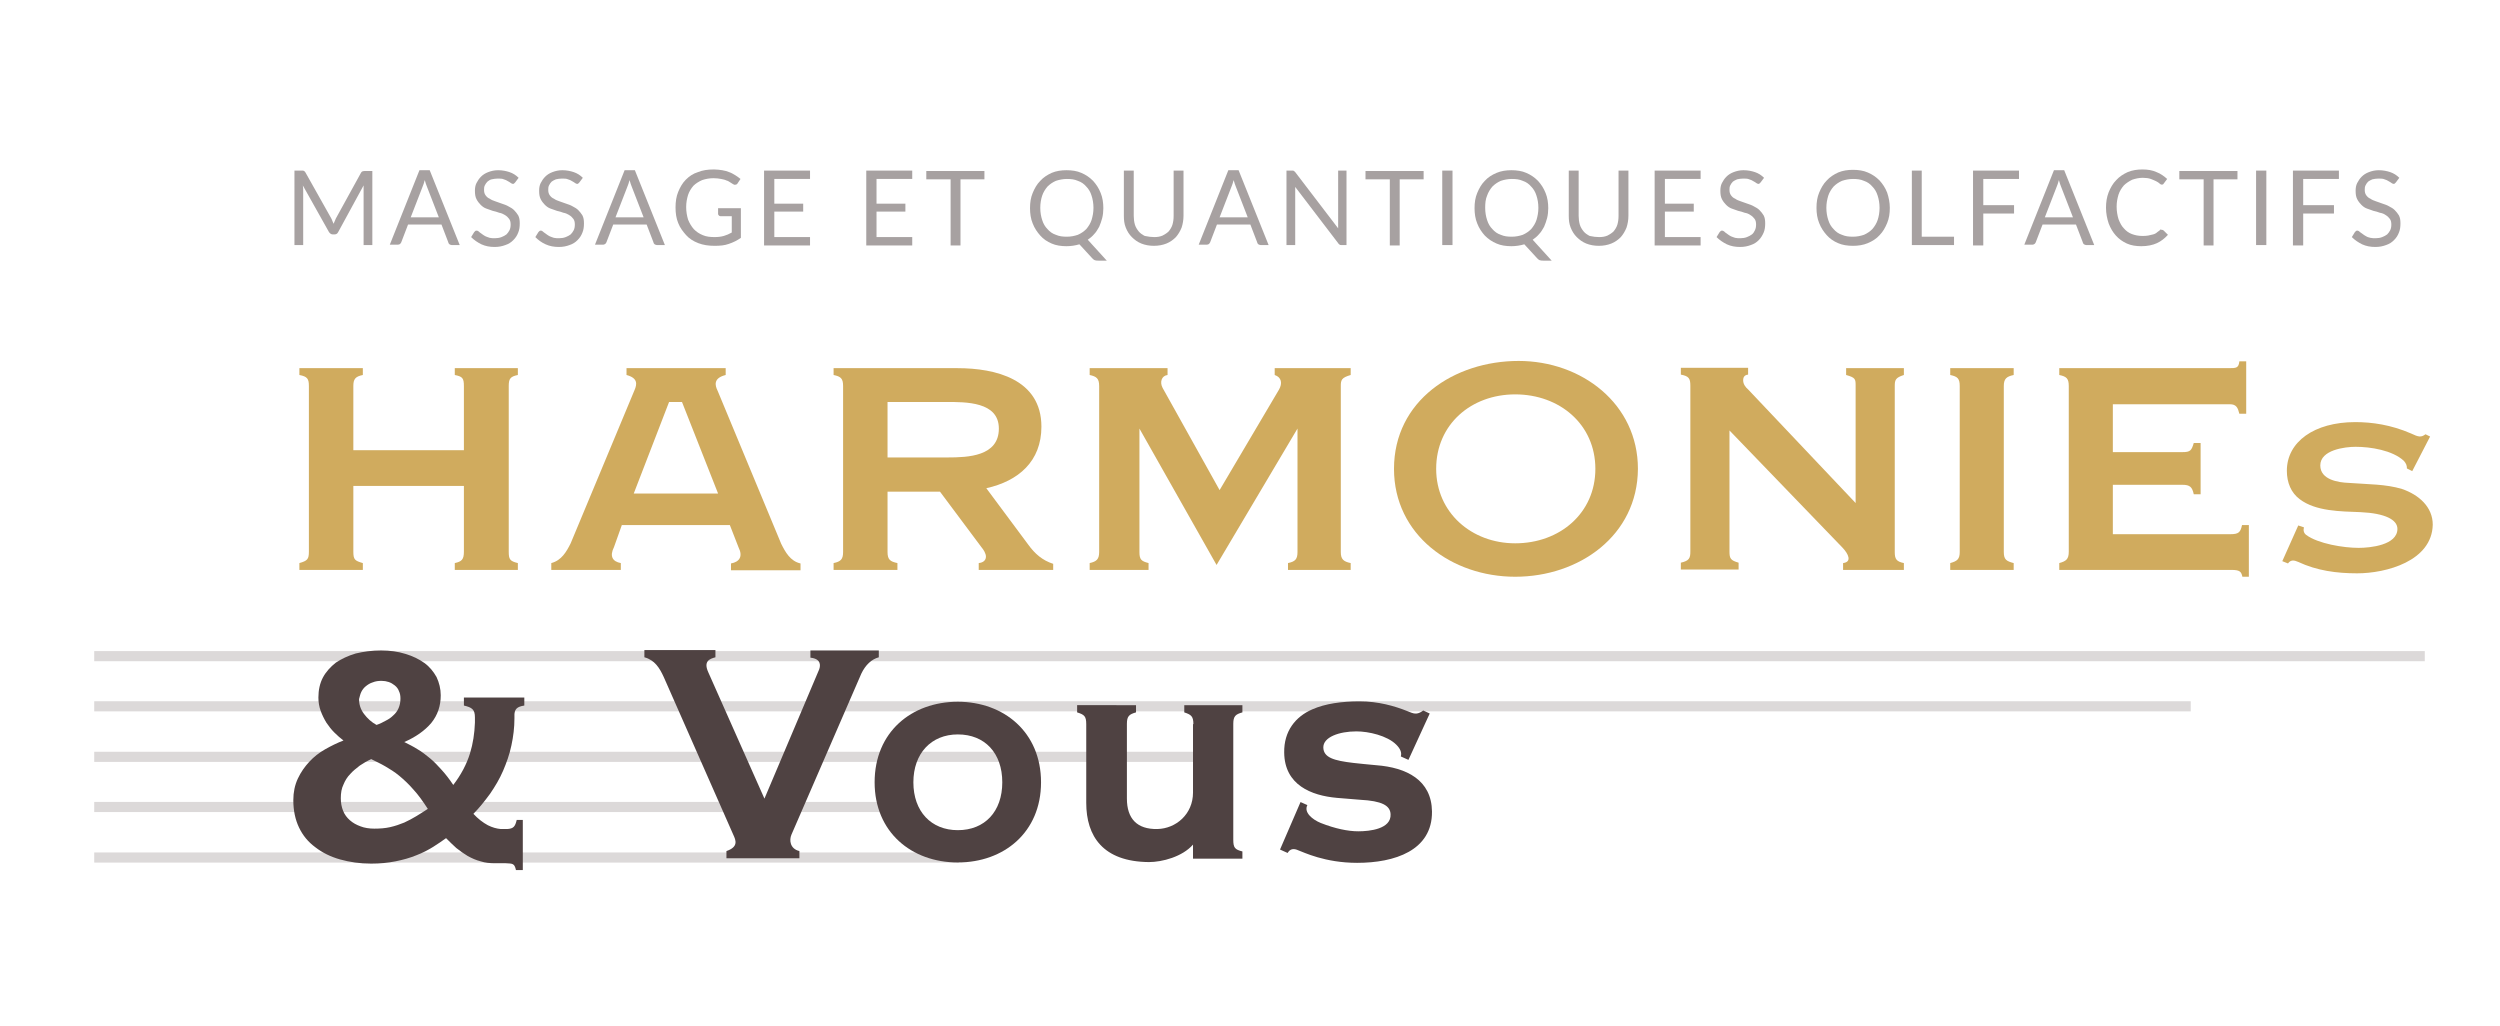 <?xml version="1.0" encoding="utf-8"?>
<!-- Generator: Adobe Illustrator 27.0.0, SVG Export Plug-In . SVG Version: 6.00 Build 0)  -->
<svg version="1.1" id="Calque_1" xmlns="http://www.w3.org/2000/svg" xmlns:xlink="http://www.w3.org/1999/xlink" x="0px" y="0px"
	 viewBox="0 0 658 270" style="enable-background:new 0 0 658 270;" xml:space="preserve">
<style type="text/css">
	.st0{fill:none;stroke:#DCD9D9;stroke-width:2.666;stroke-miterlimit:10;}
	.st1{fill:#D0AB5E;}
	.st2{fill:#4F4242;}
	.st3{fill:#A7A1A1;}
</style>
<g>
	<g>
		<g>
			<line class="st0" x1="24.8" y1="199.2" x2="320.2" y2="199.2"/>
			<line class="st0" x1="24.8" y1="212.4" x2="236.3" y2="212.4"/>
			<line class="st0" x1="24.8" y1="225.7" x2="252.3" y2="225.7"/>
			<line class="st0" x1="24.8" y1="185.9" x2="576.6" y2="185.9"/>
			<line class="st0" x1="24.8" y1="172.7" x2="638.2" y2="172.7"/>
		</g>
	</g>
	<path class="st1" d="M136.3,150h-16.6v-1.8c1.8-0.4,2.4-0.9,2.4-3v-17.3H93v17.3c0,2.1,0.4,2.4,2.5,3v1.8H78.8v-1.8
		c2.1-0.6,2.5-1,2.5-3v-43.6c0-1.9-0.4-2.5-2.5-2.9v-1.8h16.7v1.8c-2,0.4-2.5,1.1-2.5,2.9v16.9h29.1v-16.9c0-2.1-0.4-2.5-2.4-2.9
		v-1.8h16.6v1.8c-2,0.4-2.4,1-2.4,2.9v43.6c0,2,0.3,2.5,2.4,3V150z"/>
	<path class="st1" d="M163.7,138.1l-2.1,5.9c-1.2,2.4-0.4,3.8,1.8,4.2v1.8h-18.3v-1.8c2.7-0.7,4-3,5.1-5.2l16.8-40.3
		c0.7-1.6,0.9-3.2-2.1-4v-1.8h26.1v1.8c-3.2,0.8-2.9,2.6-2.1,4.2l16.7,40.2c1.1,2.2,2.4,4.6,5.1,5.2v1.8h-18.3v-1.8
		c2.2-0.4,3.2-1.8,2-4.2l-2.3-5.9H163.7z M179.5,105.8h-3.4l-9.3,24.1H189L179.5,105.8z"/>
	<path class="st1" d="M277.2,150h-19.6v-1.8c1-0.1,1.9-0.6,1.9-1.7c0-0.8-0.6-1.8-1.2-2.5l-10.9-14.6h-13.8v15.9
		c0,2,0.7,2.5,2.6,2.9v1.8h-16.8v-1.8c1.9-0.4,2.5-1,2.5-2.9v-43.7c0-2-0.6-2.5-2.5-2.9v-1.8H252c10,0,22.1,2.9,22.1,15.4
		c0,9.1-6,14.3-14.5,16.2l11,14.8c1.8,2.5,3.8,4.2,6.6,5.1V150z M249,105.8h-15.4v14.6h15.8c5.4,0,13.5-0.3,13.5-7.6
		C262.9,105.7,254.2,105.8,249,105.8z"/>
	<path class="st1" d="M355.4,150H339v-1.8c1.9-0.4,2.5-1,2.5-2.9v-32.5l-21.3,35.9l-20.3-35.9v32.5c0,2,0.5,2.4,2.4,2.9v1.8h-15.5
		v-1.8c1.8-0.4,2.5-1,2.5-2.9v-43.7c0-2-0.7-2.5-2.5-2.9v-1.8h20.5v1.8c-1.6,0.2-2.1,1.9-1.3,3.4l15,26.9l15.6-26.4
		c1-1.7,0.7-3.3-1.1-3.9v-1.8h20v1.8c-2.4,0.7-2.6,1.3-2.6,2.9v43.7c0,1.9,0.7,2.5,2.6,2.9V150z"/>
	<path class="st1" d="M398.8,151.8c-16.7,0-31.9-11-31.9-28.4c0-17.9,15.8-28.4,32.8-28.4c16.6,0,31.4,11.3,31.4,28.4
		C431,141,415.6,151.8,398.8,151.8z M398.8,103.8c-11.6,0-20.8,7.9-20.8,19.6c0,11.5,9.3,19.6,20.8,19.6c11.7,0,21.1-7.9,21.1-19.6
		S410.5,103.8,398.8,103.8z"/>
	<path class="st1" d="M501.1,150h-16v-1.8c2.4-0.3,1.4-2.4-0.1-4l-29.8-30.9v31.9c0,1.8,0.3,2.3,2.4,2.9v1.8h-15.2v-1.8
		c2.2-0.5,2.5-1.2,2.5-2.9v-43.7c0-1.9-0.4-2.5-2.5-2.9v-1.8h17.7v1.8c-0.9,0.1-1.3,0.6-1.3,1.5c0,1,0.6,1.8,1.3,2.4l28.3,29.9
		v-30.8c0-1.8,0-2.2-2.5-2.9v-1.8h15.2v1.8c-2.2,0.7-2.4,1.3-2.4,2.9v43.7c0,1.8,0.4,2.5,2.4,2.9V150z"/>
	<path class="st1" d="M530,150h-16.7v-1.8c1.8-0.5,2.5-1,2.5-2.9v-43.7c0-2-0.6-2.5-2.5-2.9v-1.8H530v1.8c-1.9,0.4-2.6,1-2.6,2.9
		v43.7c0,2,0.7,2.4,2.6,2.9V150z"/>
	<path class="st1" d="M592,151.8h-1.8c-0.3-1.3-0.6-1.8-2.9-1.8H542v-1.8c1.8-0.5,2.5-1,2.5-3v-43.6c0-2-0.6-2.5-2.5-2.9v-1.8h44.5
		c2.1,0,2.7,0,2.9-1.8h1.8v13.8h-1.8c-0.4-1.6-0.8-2.5-2.5-2.5h-30.8v12.6h18.3c2.1,0,2.4-0.4,3-2.4h1.8v13.5h-1.8
		c-0.4-1.9-1-2.5-3-2.5h-18.3v13h31c2.1,0,2.6-0.5,3-2.4h1.8V151.8z"/>
	<path class="st1" d="M620.4,150.9c-5.4,0-10.6-0.7-15.5-3c-1.1-0.5-2-0.6-2.7,0.4l-1.5-0.6l4.2-9.4l1.5,0.5c-0.2,0.7-0.1,1.5,0.6,2
		c3.1,2.3,9.8,3.4,13.8,3.4c3,0,10.2-0.7,10.2-5c0-2.4-3.2-4.1-9.7-4.4c-5.2-0.2-11.8-0.2-16-3.4c-2.3-1.7-3.4-4.4-3.4-7.5
		c0-7.6,7.2-12.8,18-12.8c4.4,0,9.4,0.7,14.7,3c1.9,0.9,2.6,1.1,3.8,0.2l1.2,0.6l-4.7,9.1l-1.4-0.7c0-0.8-0.2-1.3-0.8-2
		c-3-2.8-8.8-3.7-12.7-3.7c-2.8,0-9.3,0.8-9.3,4.9c0,3.8,4.8,4.5,7.5,4.6c5.2,0.4,9.7,0.3,14,1.6c4.4,1.5,8.1,4.7,8.1,9.4
		C640.1,147.7,628,150.9,620.4,150.9z"/>
	<path class="st2" d="M231.3,173c-1.9,0.5-3.5,2-4.6,4.3l-18.4,42.4c-0.6,1.4-0.4,3.7,2.1,4.3v1.9h-19.2v-1.9
		c3.2-1.1,2.5-2.8,1.8-4.3l-18.3-41.5c-1.1-2.4-2.4-4.5-5.1-5.2v-1.9h18.7v1.9c-1.5,0.4-3.2,1-1.9,3.9l14.8,33.3l14.4-34
		c0.4-1.1,0.5-2.8-2.3-3.1v-1.9h18V173z"/>
	<path class="st2" d="M252.1,227c-12.2,0-21.9-8-21.9-21.1c0-13.2,9.7-21.2,21.9-21.2c12.1,0,21.9,8,21.9,21.2
		C274,219.1,264.2,227,252.1,227z M252.1,193.3c-7,0-11.7,5-11.7,12.6c0,7.7,4.7,12.6,11.7,12.6c7.1,0,11.7-4.9,11.7-12.6
		C263.8,198.2,259.2,193.3,252.1,193.3z"/>
	<path class="st2" d="M314.1,190.6c0-2.1-0.6-2.5-2.4-3.1v-1.9H327v1.9c-1.8,0.5-2.4,1-2.4,3V221c0,2.1,0.4,2.6,2.4,3.1v1.9h-13
		v-3.7c-2.8,3.2-8.1,4.6-11.6,4.6c-12.1-0.1-16.5-6.8-16.5-15.6v-20.7c0-2.1-0.5-2.5-2.4-3.1v-1.9H299v1.9c-1.8,0.5-2.4,1-2.4,3
		v19.7c0,5.3,2.7,8.1,8,8c4.9-0.1,9.4-3.9,9.4-9.6V190.6z"/>
	<path class="st2" d="M370.5,187.2c1.5,0.6,2.4,1.1,4.1-0.2l1.7,0.8l-5.6,12.2l-2-0.9c0.3-1.1-0.2-2.1-1.2-3.1
		c-2.4-2.4-7.3-3.5-10.5-3.5c-4.5,0-8.8,1.5-8.7,4.3c0.1,2.6,2.8,3.4,7.9,4c1.7,0.2,3.9,0.4,6,0.6c8,0.6,14.6,3.9,14.7,12.2
		c0.1,10.3-9.9,13.5-19.7,13.5c-8.5,0-14.1-2.8-15.5-3.3c-1.1-0.5-2.1-0.5-2.8,0.7l-2-0.9l5.4-12.5l1.8,0.8c-1,1.9,1.3,3.8,3.5,4.7
		c3.8,1.5,7.2,2.2,9.9,2.2c3,0,8.7-0.6,8.5-4.5c-0.1-2.3-2.3-3.5-8-3.8c-2.4-0.2-4.8-0.4-6.1-0.5c-6.8-0.6-13.8-3.4-13.9-11.9
		c-0.1-5.7,3-9.5,7.4-11.4c3.4-1.5,7.7-2.1,12.4-2.1C362.8,184.6,367,185.8,370.5,187.2z"/>
	<g>
		<path class="st3" d="M98,44.9v19.6h-2.3V50.1c0-0.2,0-0.4,0-0.6c0-0.2,0-0.4,0-0.7L89,61.1c-0.2,0.4-0.5,0.6-1,0.6h-0.4
			c-0.4,0-0.7-0.2-1-0.6l-6.9-12.3c0.1,0.5,0.1,0.9,0.1,1.3v14.4h-2.3V44.9h2c0.2,0,0.4,0,0.5,0.1c0.1,0,0.3,0.2,0.4,0.4l6.8,12.1
			c0.1,0.2,0.2,0.4,0.3,0.7c0.1,0.2,0.2,0.5,0.3,0.7c0.1-0.2,0.2-0.5,0.3-0.7c0.1-0.2,0.2-0.5,0.3-0.7l6.6-12
			c0.1-0.2,0.2-0.3,0.4-0.4c0.1,0,0.3-0.1,0.6-0.1H98z"/>
		<path class="st3" d="M121,64.5h-2.1c-0.2,0-0.4-0.1-0.6-0.2c-0.1-0.1-0.3-0.3-0.3-0.5l-1.8-4.7h-8.8l-1.8,4.7
			c-0.1,0.2-0.2,0.3-0.3,0.4s-0.3,0.2-0.6,0.2h-2.1l7.8-19.6h2.7L121,64.5z M115.5,57.2l-3.1-8c-0.1-0.2-0.2-0.5-0.3-0.8
			c-0.1-0.3-0.2-0.6-0.3-1c-0.2,0.7-0.4,1.4-0.6,1.8l-3.1,8H115.5z"/>
		<path class="st3" d="M135.6,48c-0.1,0.1-0.2,0.2-0.3,0.3c-0.1,0.1-0.2,0.1-0.3,0.1c-0.2,0-0.3-0.1-0.5-0.2
			c-0.2-0.2-0.5-0.3-0.8-0.5c-0.3-0.2-0.7-0.4-1.1-0.5c-0.4-0.2-1-0.2-1.6-0.2c-0.6,0-1.1,0.1-1.6,0.2s-0.8,0.4-1.1,0.6
			c-0.3,0.3-0.5,0.6-0.7,1c-0.2,0.4-0.2,0.8-0.2,1.2c0,0.5,0.1,1,0.4,1.4c0.3,0.4,0.6,0.7,1.1,0.9c0.4,0.3,0.9,0.5,1.5,0.7
			c0.6,0.2,1.1,0.4,1.7,0.6c0.6,0.2,1.2,0.4,1.7,0.7c0.6,0.3,1.1,0.6,1.5,1c0.4,0.4,0.8,0.9,1.1,1.4c0.3,0.6,0.4,1.2,0.4,2.1
			c0,0.9-0.1,1.7-0.4,2.4c-0.3,0.8-0.7,1.4-1.3,2c-0.6,0.6-1.2,1-2.1,1.3c-0.8,0.3-1.7,0.5-2.8,0.5c-1.3,0-2.4-0.2-3.5-0.7
			c-1-0.5-1.9-1.1-2.7-1.9l0.8-1.3c0.1-0.1,0.2-0.2,0.3-0.3s0.2-0.1,0.3-0.1c0.1,0,0.3,0,0.4,0.1c0.2,0.1,0.3,0.2,0.5,0.4
			c0.2,0.1,0.4,0.3,0.7,0.5c0.2,0.2,0.5,0.3,0.8,0.5c0.3,0.1,0.7,0.3,1.1,0.4c0.4,0.1,0.9,0.1,1.4,0.1c0.6,0,1.2-0.1,1.7-0.3
			c0.5-0.2,0.9-0.4,1.3-0.7c0.3-0.3,0.6-0.7,0.8-1.1c0.2-0.4,0.3-0.9,0.3-1.5c0-0.6-0.1-1.1-0.4-1.5c-0.3-0.4-0.6-0.7-1.1-1
			s-0.9-0.5-1.5-0.6c-0.6-0.2-1.1-0.4-1.7-0.5c-0.6-0.2-1.2-0.4-1.7-0.6c-0.6-0.2-1.1-0.6-1.5-1c-0.4-0.4-0.8-0.9-1.1-1.5
			c-0.3-0.6-0.4-1.3-0.4-2.2c0-0.7,0.1-1.4,0.4-2c0.3-0.6,0.7-1.2,1.2-1.7c0.5-0.5,1.1-0.9,1.9-1.2c0.8-0.3,1.6-0.5,2.6-0.5
			c1.1,0,2.1,0.2,3,0.5c0.9,0.3,1.7,0.8,2.4,1.5L135.6,48z"/>
		<path class="st3" d="M152.5,48c-0.1,0.1-0.2,0.2-0.3,0.3c-0.1,0.1-0.2,0.1-0.3,0.1c-0.2,0-0.3-0.1-0.5-0.2
			c-0.2-0.2-0.5-0.3-0.8-0.5c-0.3-0.2-0.7-0.4-1.1-0.5c-0.4-0.2-1-0.2-1.6-0.2c-0.6,0-1.1,0.1-1.6,0.2c-0.5,0.2-0.8,0.4-1.1,0.6
			c-0.3,0.3-0.5,0.6-0.7,1c-0.2,0.4-0.2,0.8-0.2,1.2c0,0.5,0.1,1,0.4,1.4c0.3,0.4,0.6,0.7,1.1,0.9c0.4,0.3,0.9,0.5,1.5,0.7
			c0.6,0.2,1.1,0.4,1.7,0.6c0.6,0.2,1.2,0.4,1.7,0.7c0.6,0.3,1.1,0.6,1.5,1c0.4,0.4,0.8,0.9,1.1,1.4c0.3,0.6,0.4,1.2,0.4,2.1
			c0,0.9-0.1,1.7-0.4,2.4c-0.3,0.8-0.7,1.4-1.3,2c-0.6,0.6-1.2,1-2.1,1.3c-0.8,0.3-1.7,0.5-2.8,0.5c-1.3,0-2.4-0.2-3.5-0.7
			s-1.9-1.1-2.7-1.9l0.8-1.3c0.1-0.1,0.2-0.2,0.3-0.3s0.2-0.1,0.3-0.1c0.1,0,0.3,0,0.4,0.1s0.3,0.2,0.5,0.4c0.2,0.1,0.4,0.3,0.7,0.5
			c0.2,0.2,0.5,0.3,0.8,0.5c0.3,0.1,0.7,0.3,1.1,0.4c0.4,0.1,0.9,0.1,1.4,0.1c0.6,0,1.2-0.1,1.7-0.3c0.5-0.2,0.9-0.4,1.3-0.7
			c0.3-0.3,0.6-0.7,0.8-1.1c0.2-0.4,0.3-0.9,0.3-1.5c0-0.6-0.1-1.1-0.4-1.5c-0.3-0.4-0.6-0.7-1.1-1s-0.9-0.5-1.5-0.6
			c-0.6-0.2-1.1-0.4-1.7-0.5c-0.6-0.2-1.2-0.4-1.7-0.6c-0.6-0.2-1.1-0.6-1.5-1c-0.4-0.4-0.8-0.9-1.1-1.5c-0.3-0.6-0.4-1.3-0.4-2.2
			c0-0.7,0.1-1.4,0.4-2c0.3-0.6,0.7-1.2,1.2-1.7c0.5-0.5,1.1-0.9,1.9-1.2s1.6-0.5,2.6-0.5c1.1,0,2.1,0.2,3,0.5
			c0.9,0.3,1.7,0.8,2.4,1.5L152.5,48z"/>
		<path class="st3" d="M175,64.5h-2.1c-0.2,0-0.4-0.1-0.6-0.2c-0.1-0.1-0.3-0.3-0.3-0.5l-1.8-4.7h-8.8l-1.8,4.7
			c-0.1,0.2-0.2,0.3-0.3,0.4c-0.2,0.1-0.3,0.2-0.6,0.2h-2.1l7.8-19.6h2.7L175,64.5z M169.4,57.2l-3.1-8c-0.1-0.2-0.2-0.5-0.3-0.8
			c-0.1-0.3-0.2-0.6-0.3-1c-0.2,0.7-0.4,1.4-0.6,1.8l-3.1,8H169.4z"/>
		<path class="st3" d="M195,55.1v7.5c-1,0.7-2,1.2-3.2,1.6c-1.1,0.4-2.3,0.5-3.7,0.5c-1.6,0-3-0.2-4.3-0.7c-1.3-0.5-2.4-1.2-3.2-2.1
			s-1.6-1.9-2.1-3.2c-0.5-1.2-0.7-2.6-0.7-4.1c0-1.5,0.2-2.9,0.7-4.1c0.5-1.2,1.1-2.3,2-3.2c0.9-0.9,1.9-1.6,3.2-2
			c1.2-0.5,2.6-0.7,4.2-0.7c0.8,0,1.5,0.1,2.2,0.2c0.7,0.1,1.3,0.3,1.8,0.5c0.6,0.2,1.1,0.5,1.6,0.8c0.5,0.3,0.9,0.6,1.4,1l-0.8,1.2
			c-0.1,0.2-0.3,0.3-0.5,0.3c-0.2,0.1-0.4,0-0.6-0.1c-0.2-0.1-0.5-0.3-0.8-0.5c-0.3-0.2-0.6-0.4-1-0.5c-0.4-0.2-0.9-0.3-1.4-0.4
			c-0.6-0.1-1.2-0.2-2-0.2c-1.1,0-2.1,0.2-3,0.5c-0.9,0.4-1.7,0.9-2.3,1.5c-0.6,0.7-1.1,1.5-1.4,2.4c-0.3,1-0.5,2-0.5,3.2
			c0,1.2,0.2,2.3,0.5,3.3c0.4,1,0.9,1.8,1.5,2.5c0.7,0.7,1.4,1.2,2.4,1.6c0.9,0.4,2,0.5,3.1,0.5c0.9,0,1.7-0.1,2.4-0.3
			c0.7-0.2,1.4-0.5,2.1-0.9v-4.3h-3c-0.2,0-0.3-0.1-0.4-0.2c-0.1-0.1-0.2-0.2-0.2-0.4v-1.5H195z"/>
		<path class="st3" d="M213.2,62.4l0,2.2h-12.1V44.9h12.1v2.2h-9.4v6.5h7.6v2.1h-7.6v6.7H213.2z"/>
		<path class="st3" d="M240.1,62.4l0,2.2H228V44.9h12.1v2.2h-9.4v6.5h7.6v2.1h-7.6v6.7H240.1z"/>
		<path class="st3" d="M259.1,47.2h-6.3v17.4h-2.6V47.2h-6.4v-2.2h15.3V47.2z"/>
		<path class="st3" d="M291.3,68.6h-2.2c-0.3,0-0.6,0-0.9-0.1c-0.3-0.1-0.5-0.3-0.7-0.5l-3.4-3.7c-1,0.3-2.2,0.5-3.4,0.5
			c-1.4,0-2.8-0.2-3.9-0.7c-1.2-0.5-2.2-1.2-3-2.1c-0.8-0.9-1.5-1.9-2-3.2c-0.5-1.2-0.7-2.6-0.7-4c0-1.5,0.2-2.8,0.7-4
			c0.5-1.2,1.1-2.3,2-3.2c0.8-0.9,1.9-1.6,3-2.1c1.2-0.5,2.5-0.7,3.9-0.7c1.4,0,2.8,0.2,3.9,0.7c1.2,0.5,2.2,1.2,3.1,2.1
			c0.8,0.9,1.5,1.9,2,3.2c0.5,1.2,0.7,2.6,0.7,4c0,0.9-0.1,1.8-0.3,2.6c-0.2,0.8-0.5,1.6-0.8,2.3c-0.4,0.7-0.8,1.4-1.3,1.9
			c-0.5,0.6-1.1,1.1-1.7,1.5L291.3,68.6z M273.8,54.7c0,1.2,0.2,2.3,0.5,3.2c0.3,1,0.8,1.8,1.4,2.4c0.6,0.7,1.3,1.2,2.2,1.5
			c0.9,0.4,1.8,0.5,2.9,0.5c1.1,0,2-0.2,2.9-0.5c0.9-0.4,1.6-0.9,2.2-1.5c0.6-0.7,1.1-1.5,1.4-2.4c0.3-1,0.5-2,0.5-3.2
			c0-1.2-0.2-2.3-0.5-3.2c-0.3-1-0.8-1.8-1.4-2.4c-0.6-0.7-1.3-1.2-2.2-1.5c-0.9-0.4-1.8-0.5-2.9-0.5c-1,0-2,0.2-2.9,0.5
			c-0.9,0.4-1.6,0.9-2.2,1.5c-0.6,0.7-1.1,1.5-1.4,2.4C274,52.4,273.8,53.5,273.8,54.7z"/>
		<path class="st3" d="M303.8,62.4c0.8,0,1.5-0.1,2.2-0.4c0.6-0.3,1.2-0.7,1.6-1.1c0.4-0.5,0.8-1.1,1-1.8c0.2-0.7,0.3-1.4,0.3-2.3
			V44.9h2.6v11.9c0,1.1-0.2,2.2-0.5,3.1c-0.4,1-0.9,1.8-1.5,2.5c-0.7,0.7-1.5,1.3-2.5,1.7s-2.1,0.6-3.3,0.6c-1.2,0-2.3-0.2-3.3-0.6
			s-1.8-1-2.5-1.7c-0.7-0.7-1.2-1.5-1.6-2.5c-0.4-1-0.5-2-0.5-3.1V44.9h2.6v11.9c0,0.8,0.1,1.6,0.3,2.3c0.2,0.7,0.6,1.3,1,1.8
			c0.4,0.5,1,0.9,1.6,1.2C302.3,62.3,303,62.4,303.8,62.4z"/>
		<path class="st3" d="M333.9,64.5h-2.1c-0.2,0-0.4-0.1-0.6-0.2c-0.1-0.1-0.3-0.3-0.3-0.5l-1.8-4.7h-8.8l-1.8,4.7
			c-0.1,0.2-0.2,0.3-0.3,0.4s-0.3,0.2-0.6,0.2h-2.1l7.8-19.6h2.7L333.9,64.5z M328.4,57.2l-3.1-8c-0.1-0.2-0.2-0.5-0.3-0.8
			c-0.1-0.3-0.2-0.6-0.3-1c-0.2,0.7-0.4,1.4-0.6,1.8l-3.1,8H328.4z"/>
		<path class="st3" d="M354.4,44.9v19.6h-1.3c-0.2,0-0.4,0-0.5-0.1c-0.1-0.1-0.3-0.2-0.4-0.4l-11.3-14.8c0,0.2,0,0.5,0,0.7
			c0,0.2,0,0.4,0,0.6v14h-2.3V44.9h1.4c0.1,0,0.2,0,0.3,0c0.1,0,0.2,0,0.2,0.1c0.1,0,0.1,0.1,0.2,0.1c0.1,0.1,0.1,0.1,0.2,0.2
			l11.3,14.8c0-0.2,0-0.5,0-0.7c0-0.2,0-0.4,0-0.6V44.9H354.4z"/>
		<path class="st3" d="M374.7,47.2h-6.3v17.4h-2.6V47.2h-6.4v-2.2h15.3V47.2z"/>
		<path class="st3" d="M382.3,64.5h-2.7V44.9h2.7V64.5z"/>
		<path class="st3" d="M408.4,68.6h-2.2c-0.3,0-0.6,0-0.9-0.1c-0.3-0.1-0.5-0.3-0.7-0.5l-3.4-3.7c-1,0.3-2.2,0.5-3.4,0.5
			c-1.4,0-2.8-0.2-3.9-0.7c-1.2-0.5-2.2-1.2-3.1-2.1c-0.8-0.9-1.5-1.9-2-3.2c-0.5-1.2-0.7-2.6-0.7-4c0-1.5,0.2-2.8,0.7-4
			c0.5-1.2,1.1-2.3,2-3.2c0.8-0.9,1.9-1.6,3.1-2.1c1.2-0.5,2.5-0.7,3.9-0.7c1.4,0,2.8,0.2,3.9,0.7c1.2,0.5,2.2,1.2,3.1,2.1
			c0.8,0.9,1.5,1.9,2,3.2c0.5,1.2,0.7,2.6,0.7,4c0,0.9-0.1,1.8-0.3,2.6c-0.2,0.8-0.5,1.6-0.8,2.3c-0.4,0.7-0.8,1.4-1.3,1.9
			c-0.5,0.6-1.1,1.1-1.7,1.5L408.4,68.6z M390.9,54.7c0,1.2,0.2,2.3,0.5,3.2c0.3,1,0.8,1.8,1.4,2.4c0.6,0.7,1.3,1.2,2.2,1.5
			c0.9,0.4,1.8,0.5,2.9,0.5c1.1,0,2-0.2,2.9-0.5c0.9-0.4,1.6-0.9,2.2-1.5c0.6-0.7,1.1-1.5,1.4-2.4c0.3-1,0.5-2,0.5-3.2
			c0-1.2-0.2-2.3-0.5-3.2c-0.3-1-0.8-1.8-1.4-2.4c-0.6-0.7-1.3-1.2-2.2-1.5c-0.9-0.4-1.8-0.5-2.9-0.5c-1,0-2,0.2-2.9,0.5
			c-0.9,0.4-1.6,0.9-2.2,1.5c-0.6,0.7-1.1,1.5-1.4,2.4C391,52.4,390.9,53.5,390.9,54.7z"/>
		<path class="st3" d="M420.9,62.4c0.8,0,1.5-0.1,2.2-0.4c0.6-0.3,1.2-0.7,1.6-1.1c0.4-0.5,0.8-1.1,1-1.8c0.2-0.7,0.3-1.4,0.3-2.3
			V44.9h2.6v11.9c0,1.1-0.2,2.2-0.5,3.1c-0.4,1-0.9,1.8-1.5,2.5c-0.7,0.7-1.5,1.3-2.5,1.7c-1,0.4-2.1,0.6-3.3,0.6s-2.3-0.2-3.3-0.6
			c-1-0.4-1.8-1-2.5-1.7c-0.7-0.7-1.2-1.5-1.6-2.5c-0.4-1-0.5-2-0.5-3.1V44.9h2.6v11.9c0,0.8,0.1,1.6,0.3,2.3c0.2,0.7,0.6,1.3,1,1.8
			c0.4,0.5,1,0.9,1.6,1.2C419.3,62.3,420.1,62.4,420.9,62.4z"/>
		<path class="st3" d="M447.6,62.4l0,2.2h-12.1V44.9h12.1v2.2h-9.4v6.5h7.6v2.1h-7.6v6.7H447.6z"/>
		<path class="st3" d="M463.4,48c-0.1,0.1-0.2,0.2-0.3,0.3c-0.1,0.1-0.2,0.1-0.3,0.1c-0.2,0-0.3-0.1-0.5-0.2
			c-0.2-0.2-0.5-0.3-0.8-0.5c-0.3-0.2-0.7-0.4-1.1-0.5c-0.4-0.2-1-0.2-1.6-0.2c-0.6,0-1.1,0.1-1.6,0.2c-0.5,0.2-0.8,0.4-1.1,0.6
			c-0.3,0.3-0.5,0.6-0.7,1c-0.2,0.4-0.2,0.8-0.2,1.2c0,0.5,0.1,1,0.4,1.4c0.3,0.4,0.6,0.7,1.1,0.9c0.4,0.3,0.9,0.5,1.5,0.7
			c0.6,0.2,1.1,0.4,1.7,0.6s1.2,0.4,1.7,0.7c0.6,0.3,1.1,0.6,1.5,1c0.4,0.4,0.8,0.9,1.1,1.4c0.3,0.6,0.4,1.2,0.4,2.1
			c0,0.9-0.1,1.7-0.4,2.4s-0.7,1.4-1.3,2c-0.6,0.6-1.2,1-2.1,1.3c-0.8,0.3-1.7,0.5-2.8,0.5c-1.3,0-2.4-0.2-3.5-0.7
			c-1-0.5-1.9-1.1-2.7-1.9l0.8-1.3c0.1-0.1,0.2-0.2,0.3-0.3c0.1-0.1,0.2-0.1,0.3-0.1c0.1,0,0.3,0,0.4,0.1c0.2,0.1,0.3,0.2,0.5,0.4
			c0.2,0.1,0.4,0.3,0.7,0.5c0.2,0.2,0.5,0.3,0.8,0.5c0.3,0.1,0.7,0.3,1.1,0.4c0.4,0.1,0.9,0.1,1.4,0.1c0.6,0,1.2-0.1,1.7-0.3
			c0.5-0.2,0.9-0.4,1.3-0.7s0.6-0.7,0.8-1.1c0.2-0.4,0.3-0.9,0.3-1.5c0-0.6-0.1-1.1-0.4-1.5c-0.3-0.4-0.6-0.7-1.1-1
			c-0.4-0.3-0.9-0.5-1.5-0.6c-0.6-0.2-1.1-0.4-1.7-0.5c-0.6-0.2-1.2-0.4-1.7-0.6c-0.6-0.2-1.1-0.6-1.5-1c-0.4-0.4-0.8-0.9-1.1-1.5
			c-0.3-0.6-0.4-1.3-0.4-2.2c0-0.7,0.1-1.4,0.4-2c0.3-0.6,0.7-1.2,1.2-1.7c0.5-0.5,1.1-0.9,1.9-1.2s1.6-0.5,2.6-0.5
			c1.1,0,2.1,0.2,3,0.5c0.9,0.3,1.7,0.8,2.4,1.5L463.4,48z"/>
		<path class="st3" d="M497.4,54.7c0,1.5-0.2,2.8-0.7,4c-0.5,1.2-1.1,2.3-2,3.2c-0.8,0.9-1.9,1.6-3.1,2.1c-1.2,0.5-2.5,0.7-3.9,0.7
			c-1.4,0-2.8-0.2-3.9-0.7c-1.2-0.5-2.2-1.2-3-2.1c-0.8-0.9-1.5-1.9-2-3.2c-0.5-1.2-0.7-2.6-0.7-4c0-1.5,0.2-2.8,0.7-4
			c0.5-1.2,1.1-2.3,2-3.2c0.8-0.9,1.9-1.6,3-2.1c1.2-0.5,2.5-0.7,3.9-0.7c1.4,0,2.8,0.2,3.9,0.7c1.2,0.5,2.2,1.2,3.1,2.1
			c0.8,0.9,1.5,1.9,2,3.2C497.1,51.9,497.4,53.3,497.4,54.7z M494.7,54.7c0-1.2-0.2-2.3-0.5-3.2c-0.3-1-0.8-1.8-1.4-2.4
			c-0.6-0.7-1.3-1.2-2.2-1.5c-0.9-0.4-1.8-0.5-2.9-0.5c-1,0-2,0.2-2.9,0.5c-0.9,0.4-1.6,0.9-2.2,1.5c-0.6,0.7-1.1,1.5-1.4,2.4
			c-0.3,1-0.5,2-0.5,3.2c0,1.2,0.2,2.3,0.5,3.2c0.3,1,0.8,1.8,1.4,2.4c0.6,0.7,1.3,1.2,2.2,1.5c0.9,0.4,1.8,0.5,2.9,0.5
			c1.1,0,2-0.2,2.9-0.5c0.9-0.4,1.6-0.9,2.2-1.5c0.6-0.7,1.1-1.5,1.4-2.4C494.5,57,494.7,55.9,494.7,54.7z"/>
		<path class="st3" d="M514.3,62.3v2.2h-11.1V44.9h2.6v17.4H514.3z"/>
		<path class="st3" d="M522,47.1v6.9h8.1v2.2H522v8.4h-2.7V44.9h12.1v2.2H522z"/>
		<path class="st3" d="M551.2,64.5h-2.1c-0.2,0-0.4-0.1-0.6-0.2c-0.1-0.1-0.3-0.3-0.3-0.5l-1.8-4.7h-8.8l-1.8,4.7
			c-0.1,0.2-0.2,0.3-0.3,0.4c-0.2,0.1-0.3,0.2-0.6,0.2h-2.1l7.8-19.6h2.7L551.2,64.5z M545.6,57.2l-3.1-8c-0.1-0.2-0.2-0.5-0.3-0.8
			c-0.1-0.3-0.2-0.6-0.3-1c-0.2,0.7-0.4,1.4-0.6,1.8l-3.1,8H545.6z"/>
		<path class="st3" d="M569.1,60.5c0.1,0,0.3,0.1,0.4,0.2l1.1,1.1c-0.8,0.9-1.8,1.7-2.9,2.2c-1.1,0.5-2.5,0.8-4.1,0.8
			c-1.4,0-2.7-0.2-3.8-0.7c-1.1-0.5-2.1-1.2-2.9-2.1c-0.8-0.9-1.4-1.9-1.9-3.2c-0.4-1.2-0.7-2.6-0.7-4.1s0.2-2.8,0.7-4.1
			c0.5-1.2,1.1-2.3,2-3.2c0.8-0.9,1.9-1.6,3-2.1c1.2-0.5,2.5-0.7,3.9-0.7c1.4,0,2.6,0.2,3.7,0.7c1.1,0.4,2,1.1,2.8,1.8l-0.9,1.2
			c-0.1,0.1-0.1,0.2-0.2,0.2c-0.1,0.1-0.2,0.1-0.3,0.1c-0.2,0-0.4-0.1-0.6-0.3c-0.2-0.2-0.5-0.4-0.9-0.6c-0.4-0.2-0.9-0.4-1.4-0.6
			c-0.6-0.2-1.3-0.3-2.1-0.3c-1,0-1.9,0.2-2.8,0.5c-0.8,0.4-1.6,0.9-2.2,1.5c-0.6,0.7-1.1,1.5-1.4,2.4c-0.3,1-0.5,2-0.5,3.2
			c0,1.2,0.2,2.3,0.5,3.3c0.4,1,0.8,1.8,1.4,2.4c0.6,0.7,1.3,1.2,2.1,1.5c0.8,0.3,1.7,0.5,2.7,0.5c0.6,0,1.1,0,1.6-0.1
			c0.5-0.1,0.9-0.2,1.3-0.3c0.4-0.1,0.8-0.3,1.1-0.6c0.3-0.2,0.7-0.5,1-0.8C568.7,60.5,568.9,60.5,569.1,60.5z"/>
		<path class="st3" d="M588.9,47.2h-6.3v17.4h-2.6V47.2h-6.4v-2.2h15.3V47.2z"/>
		<path class="st3" d="M596.5,64.5h-2.7V44.9h2.7V64.5z"/>
		<path class="st3" d="M606.2,47.1v6.9h8.1v2.2h-8.1v8.4h-2.7V44.9h12.1v2.2H606.2z"/>
		<path class="st3" d="M630.6,48c-0.1,0.1-0.2,0.2-0.3,0.3c-0.1,0.1-0.2,0.1-0.3,0.1c-0.2,0-0.3-0.1-0.5-0.2
			c-0.2-0.2-0.5-0.3-0.8-0.5c-0.3-0.2-0.7-0.4-1.1-0.5c-0.4-0.2-1-0.2-1.6-0.2c-0.6,0-1.1,0.1-1.6,0.2c-0.5,0.2-0.8,0.4-1.1,0.6
			c-0.3,0.3-0.5,0.6-0.7,1c-0.2,0.4-0.2,0.8-0.2,1.2c0,0.5,0.1,1,0.4,1.4c0.3,0.4,0.6,0.7,1.1,0.9c0.4,0.3,0.9,0.5,1.5,0.7
			c0.6,0.2,1.1,0.4,1.7,0.6c0.6,0.2,1.2,0.4,1.7,0.7c0.6,0.3,1.1,0.6,1.5,1c0.4,0.4,0.8,0.9,1.1,1.4c0.3,0.6,0.4,1.2,0.4,2.1
			c0,0.9-0.1,1.7-0.4,2.4c-0.3,0.8-0.7,1.4-1.3,2c-0.6,0.6-1.2,1-2.1,1.3c-0.8,0.3-1.7,0.5-2.8,0.5c-1.3,0-2.4-0.2-3.5-0.7
			c-1-0.5-1.9-1.1-2.7-1.9l0.8-1.3c0.1-0.1,0.2-0.2,0.3-0.3c0.1-0.1,0.2-0.1,0.3-0.1c0.1,0,0.3,0,0.4,0.1s0.3,0.2,0.5,0.4
			c0.2,0.1,0.4,0.3,0.7,0.5c0.2,0.2,0.5,0.3,0.8,0.5s0.7,0.3,1.1,0.4c0.4,0.1,0.9,0.1,1.4,0.1c0.6,0,1.2-0.1,1.7-0.3
			c0.5-0.2,0.9-0.4,1.3-0.7c0.3-0.3,0.6-0.7,0.8-1.1c0.2-0.4,0.3-0.9,0.3-1.5c0-0.6-0.1-1.1-0.4-1.5c-0.3-0.4-0.6-0.7-1.1-1
			c-0.4-0.3-0.9-0.5-1.5-0.6c-0.6-0.2-1.1-0.4-1.7-0.5c-0.6-0.2-1.2-0.4-1.7-0.6c-0.6-0.2-1.1-0.6-1.5-1c-0.4-0.4-0.8-0.9-1.1-1.5
			c-0.3-0.6-0.4-1.3-0.4-2.2c0-0.7,0.1-1.4,0.4-2c0.3-0.6,0.7-1.2,1.2-1.7c0.5-0.5,1.1-0.9,1.9-1.2s1.6-0.5,2.6-0.5
			c1.1,0,2.1,0.2,3,0.5c0.9,0.3,1.7,0.8,2.4,1.5L630.6,48z"/>
	</g>
	<path class="st2" d="M138,185.7v-2.1h-15.9v2.1c2.1,0.5,2.9,1,2.9,3.1v1.4c-0.1,2.8-0.5,5.5-1.3,8.1c-0.9,2.9-2.4,5.7-4.4,8.3
		c-1-1.5-2-2.8-3-3.9c-1-1.1-2-2.2-3.1-3.1c-1.1-0.9-2.1-1.7-3.3-2.4c-1.1-0.7-2.3-1.3-3.5-1.9c3-1.3,5.4-3,7.1-5
		c1.7-2.1,2.5-4.5,2.5-7.3c0-1.7-0.4-3.3-1.1-4.8c-0.8-1.4-1.8-2.7-3.2-3.7c-1.4-1-3-1.8-5-2.4c-1.9-0.6-4.1-0.9-6.4-0.9
		c-2.4,0-4.6,0.3-6.7,0.8c-2,0.6-3.7,1.4-5.2,2.4c-1.4,1.1-2.6,2.4-3.4,3.9c-0.8,1.5-1.2,3.3-1.2,5.3c0,1.2,0.2,2.4,0.6,3.5
		c0.4,1.1,0.9,2.1,1.5,3.1c0.6,0.9,1.3,1.8,2.1,2.6c0.8,0.8,1.6,1.5,2.4,2.1c-1.6,0.6-3.2,1.4-4.8,2.3c-1.6,0.9-3,2-4.2,3.3
		c-1.2,1.3-2.2,2.7-3,4.4c-0.8,1.7-1.2,3.6-1.2,5.7c0,2.7,0.5,5.1,1.5,7.2s2.4,3.8,4.3,5.2c1.8,1.4,4,2.5,6.5,3.2
		c2.5,0.7,5.2,1.1,8.2,1.1c2.3,0,4.4-0.2,6.4-0.6c2-0.4,3.8-0.9,5.5-1.6c1.6-0.6,3.1-1.4,4.4-2.2c1.3-0.8,2.4-1.6,3.4-2.3
		c0.9,0.9,1.8,1.8,2.7,2.6c1,0.8,2,1.5,3,2.1c1.1,0.6,2.2,1.1,3.4,1.4c1.2,0.4,2.5,0.5,3.8,0.5c0.2,0,0.4,0,0.6,0l0.6,0h1.6
		c1.8,0.1,2.3,0,2.7,1.8h1.8v-13.2H136c-0.4,1.7-0.8,2.3-2.5,2.4h-1.6l-0.1,0c-1.1-0.1-2.2-0.4-3.4-1c-1.3-0.7-2.6-1.7-3.8-3
		c1.6-1.6,3-3.4,4.4-5.3c1.3-1.9,2.5-3.9,3.4-6c0.9-2.1,1.7-4.3,2.2-6.7c0.5-2.3,0.8-4.7,0.8-7.1c0-0.2,0-0.3,0-0.5
		C135.3,186.6,136.1,186,138,185.7z M95.1,182.1c0.3-0.6,0.7-1.1,1.2-1.5c0.5-0.4,1.1-0.8,1.8-1c0.7-0.3,1.5-0.4,2.3-0.4
		c0.7,0,1.3,0.1,1.9,0.3c0.6,0.2,1.1,0.5,1.6,0.9c0.5,0.4,0.9,0.9,1.1,1.5c0.3,0.6,0.4,1.2,0.4,2c0,1-0.2,1.8-0.5,2.5
		c-0.3,0.7-0.8,1.4-1.4,1.9c-0.6,0.6-1.2,1-2,1.4c-0.7,0.4-1.5,0.8-2.4,1.1c-1.3-0.7-2.4-1.7-3.3-2.9c-0.9-1.2-1.3-2.5-1.3-3.9
		C94.7,183.3,94.8,182.7,95.1,182.1z M109.6,214.8c-1,0.6-2.1,1.2-3.2,1.7c-1.2,0.5-2.4,0.9-3.7,1.2c-1.3,0.3-2.7,0.4-4.2,0.4
		c-1.3,0-2.6-0.2-3.6-0.6c-1.1-0.4-2-0.9-2.8-1.6c-0.8-0.7-1.4-1.5-1.8-2.5c-0.4-1-0.6-2.1-0.6-3.3c0-1.4,0.2-2.6,0.7-3.6
		c0.4-1,1-2,1.8-2.8c0.7-0.8,1.6-1.5,2.5-2.2c0.9-0.6,1.9-1.2,3-1.7c1.2,0.6,2.5,1.2,3.7,1.9c1.2,0.7,2.5,1.5,3.7,2.5
		c1.2,1,2.5,2.2,3.7,3.6c1.3,1.4,2.5,3.1,3.8,5.1C111.5,213.6,110.6,214.2,109.6,214.8z"/>
</g>
</svg>
